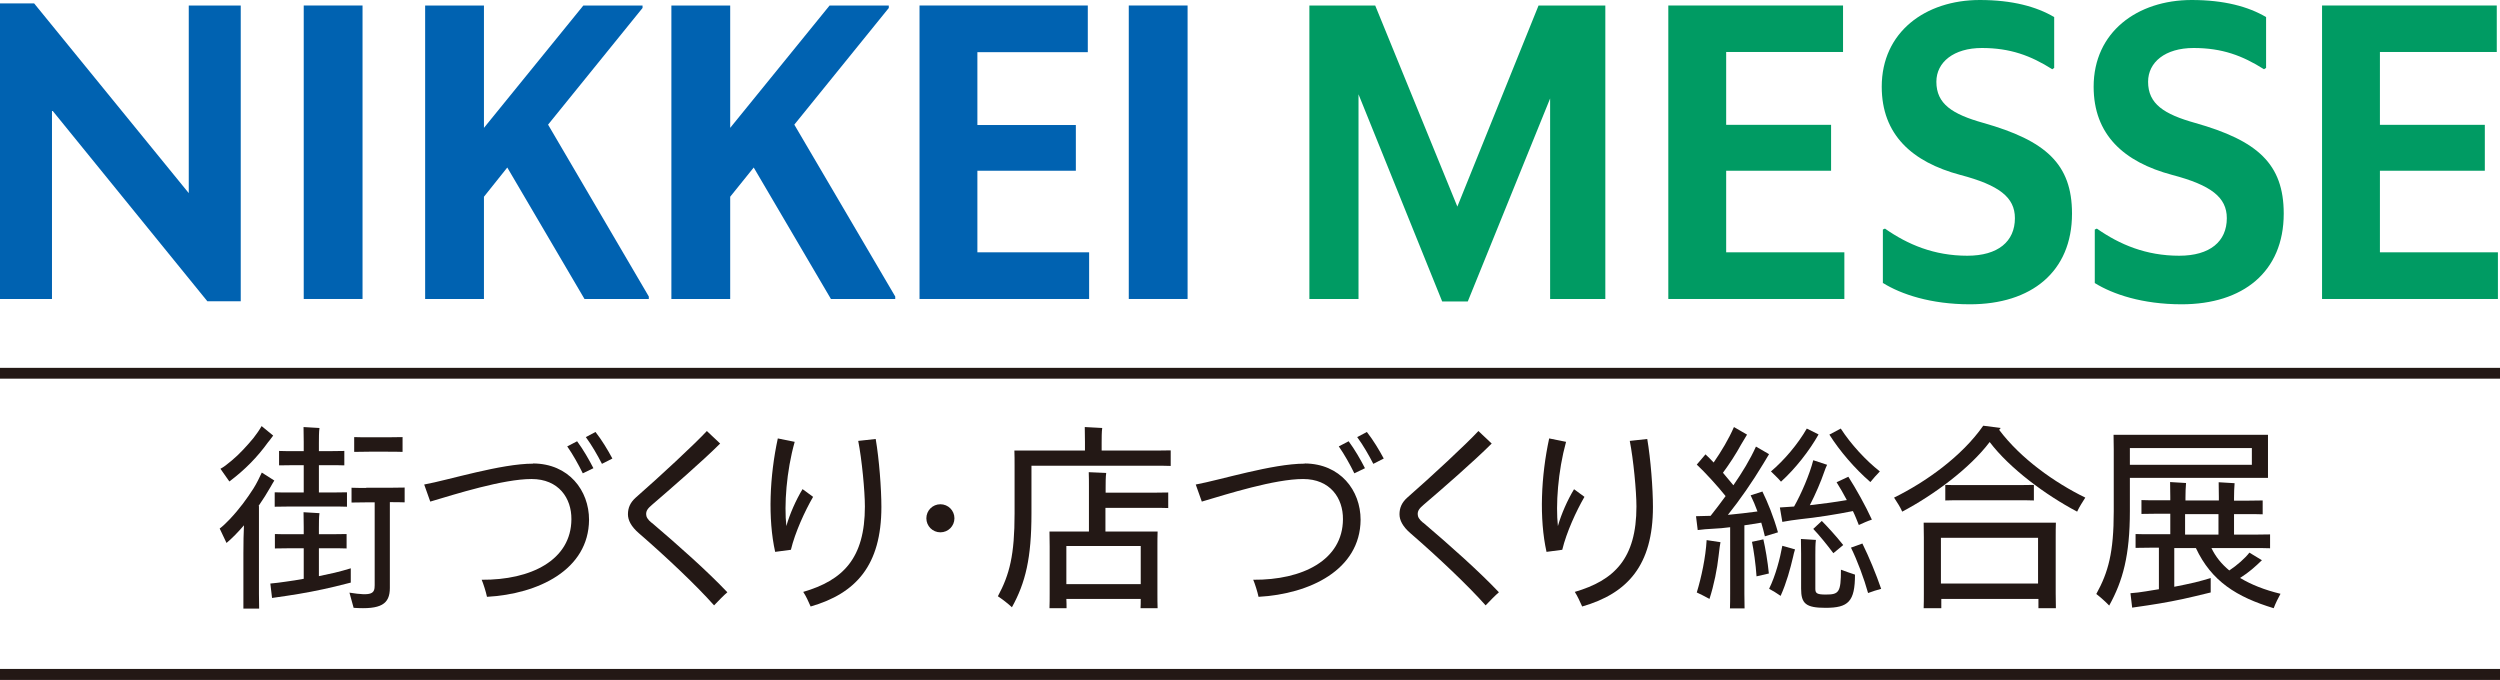 <?xml version="1.0" encoding="UTF-8"?><svg id="_レイヤー_2" xmlns="http://www.w3.org/2000/svg" viewBox="0 0 131.78 35.84"><defs><style>.cls-1{fill:#0062b1;}.cls-1,.cls-2,.cls-3{stroke-width:0px;}.cls-2{fill:#009b63;}.cls-3{fill:#231815;}</style></defs><g id="_和文ロゴ"><polygon class="cls-2" points="81.1 .29 76.82 10.89 72.49 .29 69.02 .29 69.02 15.76 71.61 15.76 71.61 4.97 76.02 15.89 77.37 15.89 81.71 5.19 81.71 15.76 84.62 15.76 84.62 .29 81.1 .29"/><polygon class="cls-2" points="87.94 .29 97.15 .29 97.15 2.74 90.99 2.74 90.99 6.58 96.52 6.58 96.52 9 90.99 9 90.99 13.3 97.22 13.3 97.22 15.76 87.94 15.76 87.94 .29"/><path class="cls-2" d="M99.25,14.93v-2.83l.11-.05c1.2.84,2.59,1.43,4.34,1.43,1.62,0,2.51-.75,2.51-1.98,0-1.1-.83-1.74-2.88-2.28-2.54-.68-4.14-2.12-4.14-4.65,0-2.88,2.3-4.57,5.17-4.57,1.71,0,2.99.35,3.92.9v2.68l-.1.07c-1.14-.72-2.22-1.12-3.71-1.12s-2.4.75-2.4,1.78c0,1.17.84,1.71,2.48,2.17,3.28.93,4.67,2.16,4.67,4.78,0,3.07-2.15,4.78-5.38,4.78-2.07,0-3.63-.53-4.58-1.12"/><path class="cls-2" d="M110.42,14.93v-2.83l.11-.05c1.2.84,2.59,1.43,4.34,1.43,1.62,0,2.51-.75,2.51-1.98,0-1.1-.83-1.74-2.88-2.28-2.55-.68-4.14-2.12-4.14-4.65,0-2.88,2.3-4.57,5.17-4.57,1.71,0,2.99.35,3.92.9v2.68l-.11.07c-1.14-.72-2.21-1.12-3.71-1.12s-2.4.75-2.4,1.78c0,1.17.84,1.71,2.48,2.17,3.29.93,4.67,2.16,4.67,4.78,0,3.07-2.15,4.78-5.38,4.78-2.07,0-3.63-.53-4.58-1.12"/><polygon class="cls-2" points="122.4 .29 131.61 .29 131.61 2.74 125.45 2.74 125.45 6.58 130.98 6.58 130.98 9 125.45 9 125.45 13.3 131.67 13.3 131.67 15.76 122.4 15.76 122.4 .29"/><polygon class="cls-1" points="12.69 .29 9.95 .29 9.95 10.18 1.8 .18 0 .18 0 15.76 2.74 15.76 2.74 5.8 10.93 15.88 12.69 15.88 12.69 .29"/><rect class="cls-1" x="16.01" y=".29" width="3.1" height="15.47"/><polygon class="cls-1" points="28.89 6.57 33.87 .42 33.87 .29 30.75 .29 25.51 6.74 25.51 .29 22.41 .29 22.41 15.76 25.51 15.76 25.51 10.53 25.51 10.37 26.74 8.83 30.81 15.76 34.2 15.76 34.2 15.63 28.89 6.57"/><polygon class="cls-1" points="41.87 6.57 46.85 .42 46.85 .29 43.73 .29 38.49 6.74 38.49 .29 35.39 .29 35.39 15.76 38.49 15.76 38.49 10.53 38.49 10.37 39.73 8.83 43.8 15.76 47.19 15.76 47.19 15.63 41.87 6.57"/><polygon class="cls-1" points="48.47 .29 57.34 .29 57.34 2.75 51.52 2.75 51.52 6.59 56.71 6.59 56.71 9 51.52 9 51.52 13.3 57.41 13.3 57.41 15.76 48.47 15.76 48.47 .29"/><rect class="cls-1" x="59.5" y=".29" width="3.1" height="15.47"/><path class="cls-3" d="M28.1,24.44c-1.7,0-4.43.86-5.74,1.1l.32.9c1.35-.4,3.84-1.19,5.34-1.19,1.43,0,2.11,1.01,2.1,2.12-.01,2.16-2.14,3.21-4.73,3.19.08.18.23.65.28.9,2.7-.15,5.36-1.42,5.38-4.06,0-1.55-1.07-2.96-2.95-2.97Z"/><path class="cls-3" d="M20.44,23.81c.23,0,.58,0,.78.01v-.78c-.2,0-.55.01-.78.01h-.99c-.23,0-.58,0-.78-.01v.78c.2,0,.55-.01.78-.01h.99Z"/><path class="cls-3" d="M19.31,25.72c-.23,0-.58,0-.78-.01v.78c.2,0,.55-.01.78-.01h.44v4.37c0,.44-.14.58-1.33.39l.22.8c1.44.1,1.91-.19,1.91-1.05v-4.52h0c.23,0,.58,0,.78.01v-.78c-.2,0-.55.01-.78.01h-1.25Z"/><path class="cls-3" d="M17.51,26.7c.23,0,.58,0,.78.01v-.76c-.2,0-.55.01-.78.01h-.7v-1.44h.56c.23,0,.58,0,.78.01v-.76c-.2,0-.55.01-.78.01h-.56v-.44c0-.23,0-.58.03-.78l-.84-.05c0,.2.01.55.01.78v.49h-.52c-.23,0-.58,0-.78-.01v.76c.2,0,.55-.01.78-.01h.52v1.44h-.75c-.23,0-.58,0-.78-.01v.76c.2,0,.55-.01.78-.01h2.26Z"/><path class="cls-3" d="M96.23,31.34c-.48,0-.54-.08-.54-.31v-1.79c0-.23,0-.58.03-.78l-.79-.05c0,.21.01.55.01.78v1.84c0,.79.25,1.01,1.29,1.01,1.2,0,1.55-.33,1.55-1.75-.18-.06-.62-.21-.74-.26,0,1.2-.11,1.31-.8,1.31Z"/><path class="cls-3" d="M13.63,26.67c.24-.35.46-.7.63-1,.09-.17.16-.27.2-.34l-.66-.42c-.12.26-.27.57-.44.84-.34.53-.73,1.07-1.25,1.62-.25.26-.37.37-.53.49l.36.76c.29-.24.61-.57.92-.93-.02.39-.03.91-.03,1.48v2.13c0,.23,0,.58,0,.78h.83c0-.2-.01-.55-.01-.78v-4.62Z"/><path class="cls-3" d="M91.95,27.69c.31-.05.62-.09.89-.14.07.22.13.48.19.72l.69-.21c-.23-.82-.54-1.58-.82-2.15l-.62.2c.13.26.25.55.36.85-.51.07-1.04.13-1.56.18.64-.8,1.28-1.72,1.87-2.7.07-.11.23-.39.3-.5l-.69-.4c-.3.67-.72,1.36-1.19,2.04-.16-.2-.36-.43-.55-.66.36-.49.68-.98.97-1.51.06-.11.23-.39.3-.5l-.69-.4c-.28.64-.65,1.26-1.07,1.87-.15-.16-.3-.31-.43-.43l-.46.54c.42.39,1.09,1.12,1.52,1.66-.26.36-.53.71-.79,1.04-.24.01-.57.02-.77.02.03.26.06.48.09.73.2-.03.58-.06.82-.07.28-.01.58-.04.89-.08v3.5c0,.23,0,.58-.01.78h.77c0-.2-.01-.55-.01-.78v-3.6Z"/><path class="cls-3" d="M18.48,29.96c-.22.07-.59.17-.84.23-.27.06-.55.12-.83.18v-1.47h.68c.23,0,.58,0,.78.01v-.76c-.2,0-.55.01-.78.01h-.68v-.33c0-.23,0-.58.03-.78l-.84-.05c0,.2.01.55.01.78v.38h-.74c-.23,0-.58,0-.78-.01v.76c.2,0,.55-.01.78-.01h.74v1.61c-.32.06-.64.11-.94.15-.24.04-.61.08-.82.1.03.25.06.51.09.76.21-.03.58-.09.82-.12.81-.12,1.66-.28,2.49-.48.24-.06.62-.15.84-.21v-.76Z"/><path class="cls-3" d="M14.16,23.28c.11-.15.19-.25.24-.32l-.61-.5c-.1.18-.27.43-.43.63-.33.4-.76.87-1.15,1.19-.25.21-.42.34-.59.43l.47.67c.81-.61,1.47-1.27,2.07-2.11Z"/><path class="cls-3" d="M29.9,23.53c.3.43.6.97.82,1.42l.56-.27c-.23-.45-.54-.99-.86-1.42l-.52.27Z"/><path class="cls-3" d="M30.88,23.04c.31.42.62.96.85,1.41l.55-.28c-.24-.45-.56-.98-.89-1.4l-.51.27Z"/><path class="cls-3" d="M34.35,27.56c-.22-.18-.29-.32-.29-.46,0-.17.07-.29.32-.5.93-.8,2.65-2.29,3.58-3.22l-.7-.66c-.63.68-2.47,2.39-3.75,3.51-.29.26-.41.54-.41.88,0,.3.16.64.58,1,1.41,1.22,3.04,2.76,3.96,3.8.19-.2.53-.55.7-.69-1.04-1.1-2.57-2.46-3.99-3.67Z"/><path class="cls-3" d="M42.3,25.79c-.34.56-.67,1.3-.85,1.94-.12-1.11,0-2.88.44-4.44l-.89-.18c-.43,1.98-.53,4.23-.14,5.98l.83-.11c.22-.92.74-2.05,1.17-2.79l-.56-.41Z"/><path class="cls-3" d="M45.24,23.25c.19.96.35,2.64.35,3.45,0,2.74-1.16,3.89-3.25,4.5.15.23.27.49.39.77,2.39-.69,3.73-2.17,3.73-5.25,0-.96-.12-2.53-.3-3.58l-.92.1Z"/><path class="cls-3" d="M68.77,24.44c-1.7,0-4.43.86-5.74,1.1l.32.9c1.35-.4,3.84-1.19,5.34-1.19,1.43,0,2.11,1.01,2.1,2.12-.01,2.16-2.14,3.21-4.73,3.19.08.18.23.65.28.9,2.7-.15,5.36-1.42,5.38-4.06,0-1.55-1.07-2.96-2.95-2.97Z"/><path class="cls-3" d="M70.57,23.53c.3.43.6.97.82,1.42l.56-.27c-.23-.45-.54-.99-.86-1.42l-.52.27Z"/><path class="cls-3" d="M71.54,23.04c.31.42.62.96.85,1.41l.55-.28c-.24-.45-.56-.98-.89-1.4l-.51.27Z"/><path class="cls-3" d="M75.02,27.56c-.22-.18-.29-.32-.29-.46,0-.17.07-.29.32-.5.94-.8,2.65-2.29,3.58-3.22l-.7-.66c-.63.68-2.47,2.39-3.75,3.51-.29.26-.41.54-.41.88,0,.3.16.64.58,1,1.41,1.22,3.04,2.76,3.96,3.8.19-.2.53-.55.7-.69-1.04-1.1-2.57-2.46-3.99-3.67Z"/><path class="cls-3" d="M82.97,25.79c-.34.56-.67,1.3-.85,1.94-.12-1.11,0-2.88.43-4.44l-.89-.18c-.43,1.98-.53,4.23-.14,5.98l.83-.11c.22-.92.74-2.05,1.17-2.79l-.56-.41Z"/><path class="cls-3" d="M85.91,23.25c.19.96.35,2.64.35,3.45,0,2.74-1.16,3.89-3.25,4.5.15.23.26.49.39.77,2.39-.69,3.73-2.17,3.73-5.25,0-.96-.12-2.53-.3-3.58l-.92.1Z"/><path class="cls-3" d="M58.07,23.75v-.41c0-.23,0-.58.03-.78l-.92-.05c0,.2.01.55.01.78v.46h-3.72c.01.2.01.55.01.78v2.54c0,2.18-.26,3.21-.88,4.36.24.16.54.39.74.58.72-1.3,1.03-2.6,1.03-4.94v-2.52h6.56c.23,0,.58,0,.78.01v-.82c-.2,0-.55.01-.78.01h-2.86Z"/><path class="cls-3" d="M58.28,25.97v-.25c0-.23,0-.59.03-.79l-.92-.04c.01.2.01.55.01.78v2.35h-2.08c0,.2.01.55.01.78v2.48c0,.23,0,.58-.01.78h.9c0-.13,0-.31-.01-.49h3.92c0,.18,0,.36-.01.49h.9c-.01-.2-.01-.55-.01-.78v-2.48c0-.23,0-.58.01-.78h-2.75v-1.25h2.53c.23,0,.58,0,.78.01v-.82c-.2,0-.55.01-.78.01h-2.53ZM60.13,28.78v2.01h-3.92v-2.01h3.92Z"/><path class="cls-3" d="M119.55,25.2c0-.2,0-.55,0-.78v-.72c0-.23,0-.58,0-.78h-8.14c0,.2.01.55.01.78v3.25c0,2.18-.29,3.22-.92,4.36.22.17.49.41.68.61.72-1.3,1.09-2.64,1.09-4.98v-1.75h7.28ZM112.27,24.5v-.88h6.43v.88h-6.43Z"/><path class="cls-3" d="M108.35,27.55h-6.95c0,.2.01.55.01.78v2.95c0,.23,0,.58-.01.78h.93c0-.13,0-.31,0-.49h5.12c0,.18,0,.36,0,.49h.92c0-.2-.01-.55-.01-.78v-2.95c0-.23,0-.58.01-.78ZM107.43,30.76h-5.12v-2.41h5.12v2.41Z"/><path class="cls-3" d="M107.21,26.38v-.82c-.2,0-.55.01-.78.01h-3.11c-.23,0-.58,0-.78-.01v.82c.2-.01.55-.01.78-.01h3.11c.23,0,.58,0,.78.01Z"/><path class="cls-3" d="M49.57,26.58c-.41,0-.74.33-.74.74s.33.74.74.74.74-.33.74-.74-.33-.74-.74-.74Z"/><path class="cls-3" d="M118.07,30.47c.48-.3.82-.61,1.16-.94l-.66-.4c-.22.29-.65.67-1.06.94-.41-.34-.72-.72-.94-1.18h2.31c.23,0,.58,0,.78.01v-.73c-.2,0-.55.01-.78.01h-1.12v-1.08h.73c.23,0,.58,0,.78.01v-.73c-.2,0-.55.01-.78.01h-.73v-.14c0-.23.01-.58.03-.78l-.84-.05c0,.2.01.55.01.78v.18h-1.76v-.14c0-.23.01-.58.03-.78l-.84-.05c0,.2.01.55.01.78v.18h-.74c-.23,0-.58,0-.78-.01v.73c.2,0,.55-.01.78-.01h.74v1.08h-1.05c-.23,0-.58,0-.78-.01v.73c.2,0,.55-.01.78-.01h.45v2.19c-.23.04-.47.07-.68.11-.24.04-.61.09-.82.1.03.25.06.51.09.76.21-.03.58-.09.82-.12.81-.12,1.67-.28,2.49-.48.24-.06.62-.15.83-.2v-.76c-.22.07-.59.17-.83.23-.35.08-.72.16-1.09.23v-2.04h1.14c.82,1.75,2.15,2.58,4.1,3.17.09-.24.25-.57.36-.76-.83-.2-1.54-.48-2.12-.83ZM115.18,27.1h1.76v1.08h-1.76v-1.08Z"/><path class="cls-3" d="M105.38,22.66s.05-.07.08-.1l-.92-.12c-1.12,1.61-3.03,2.97-4.7,3.79.16.26.31.46.43.74,1.65-.87,3.56-2.28,4.61-3.67,1.05,1.39,2.96,2.8,4.61,3.67.13-.28.27-.48.43-.74-1.6-.78-3.4-2.05-4.54-3.57Z"/><path class="cls-3" d="M92.95,28.43l-.6.13c.09.43.2,1.19.24,1.82l.65-.15c-.06-.63-.19-1.37-.29-1.8Z"/><path class="cls-3" d="M95.58,27.88c.28.29.7.8,1.06,1.28l.52-.43c-.38-.48-.84-.98-1.13-1.27l-.45.42Z"/><path class="cls-3" d="M97.97,27.68c.24-.11.46-.21.7-.29-.35-.76-.82-1.6-1.24-2.26l-.62.29c.17.27.36.6.54.94-.64.11-1.31.2-1.95.27.3-.58.59-1.26.76-1.76.04-.12.1-.27.15-.37l-.73-.24c-.19.75-.64,1.79-1.01,2.44-.25.02-.56.04-.75.05.04.26.09.51.13.76.26-.05.66-.11.93-.14.88-.09,1.95-.26,2.79-.43.12.24.22.51.31.73Z"/><path class="cls-3" d="M97.57,28.87c.33.67.69,1.63.9,2.39.25-.09.45-.16.69-.22-.27-.79-.64-1.68-.99-2.39l-.61.22Z"/><path class="cls-3" d="M89.44,31.23c.16.07.47.23.67.34.24-.74.41-1.6.48-2.26.04-.39.08-.62.1-.73l-.73-.11c-.05.91-.28,1.98-.52,2.76Z"/><path class="cls-3" d="M93.26,31.04c.2.11.39.22.6.37.31-.69.51-1.43.66-2.07.02-.09.06-.28.1-.38l-.67-.19c-.12.67-.36,1.58-.69,2.25Z"/><path class="cls-3" d="M98.6,25.4c.15-.19.31-.36.49-.55-.75-.59-1.53-1.44-2.06-2.26l-.6.32c.55.87,1.34,1.79,2.16,2.5Z"/><path class="cls-3" d="M93.87,25.4c.77-.7,1.5-1.63,1.99-2.5l-.62-.31c-.47.82-1.19,1.67-1.89,2.26.19.19.37.35.53.54Z"/><polyline class="cls-3" points="131.78 19.39 0 19.39 0 19.96 131.78 19.96"/><polyline class="cls-3" points="131.78 35.26 0 35.26 0 35.84 131.78 35.84"/></g></svg>